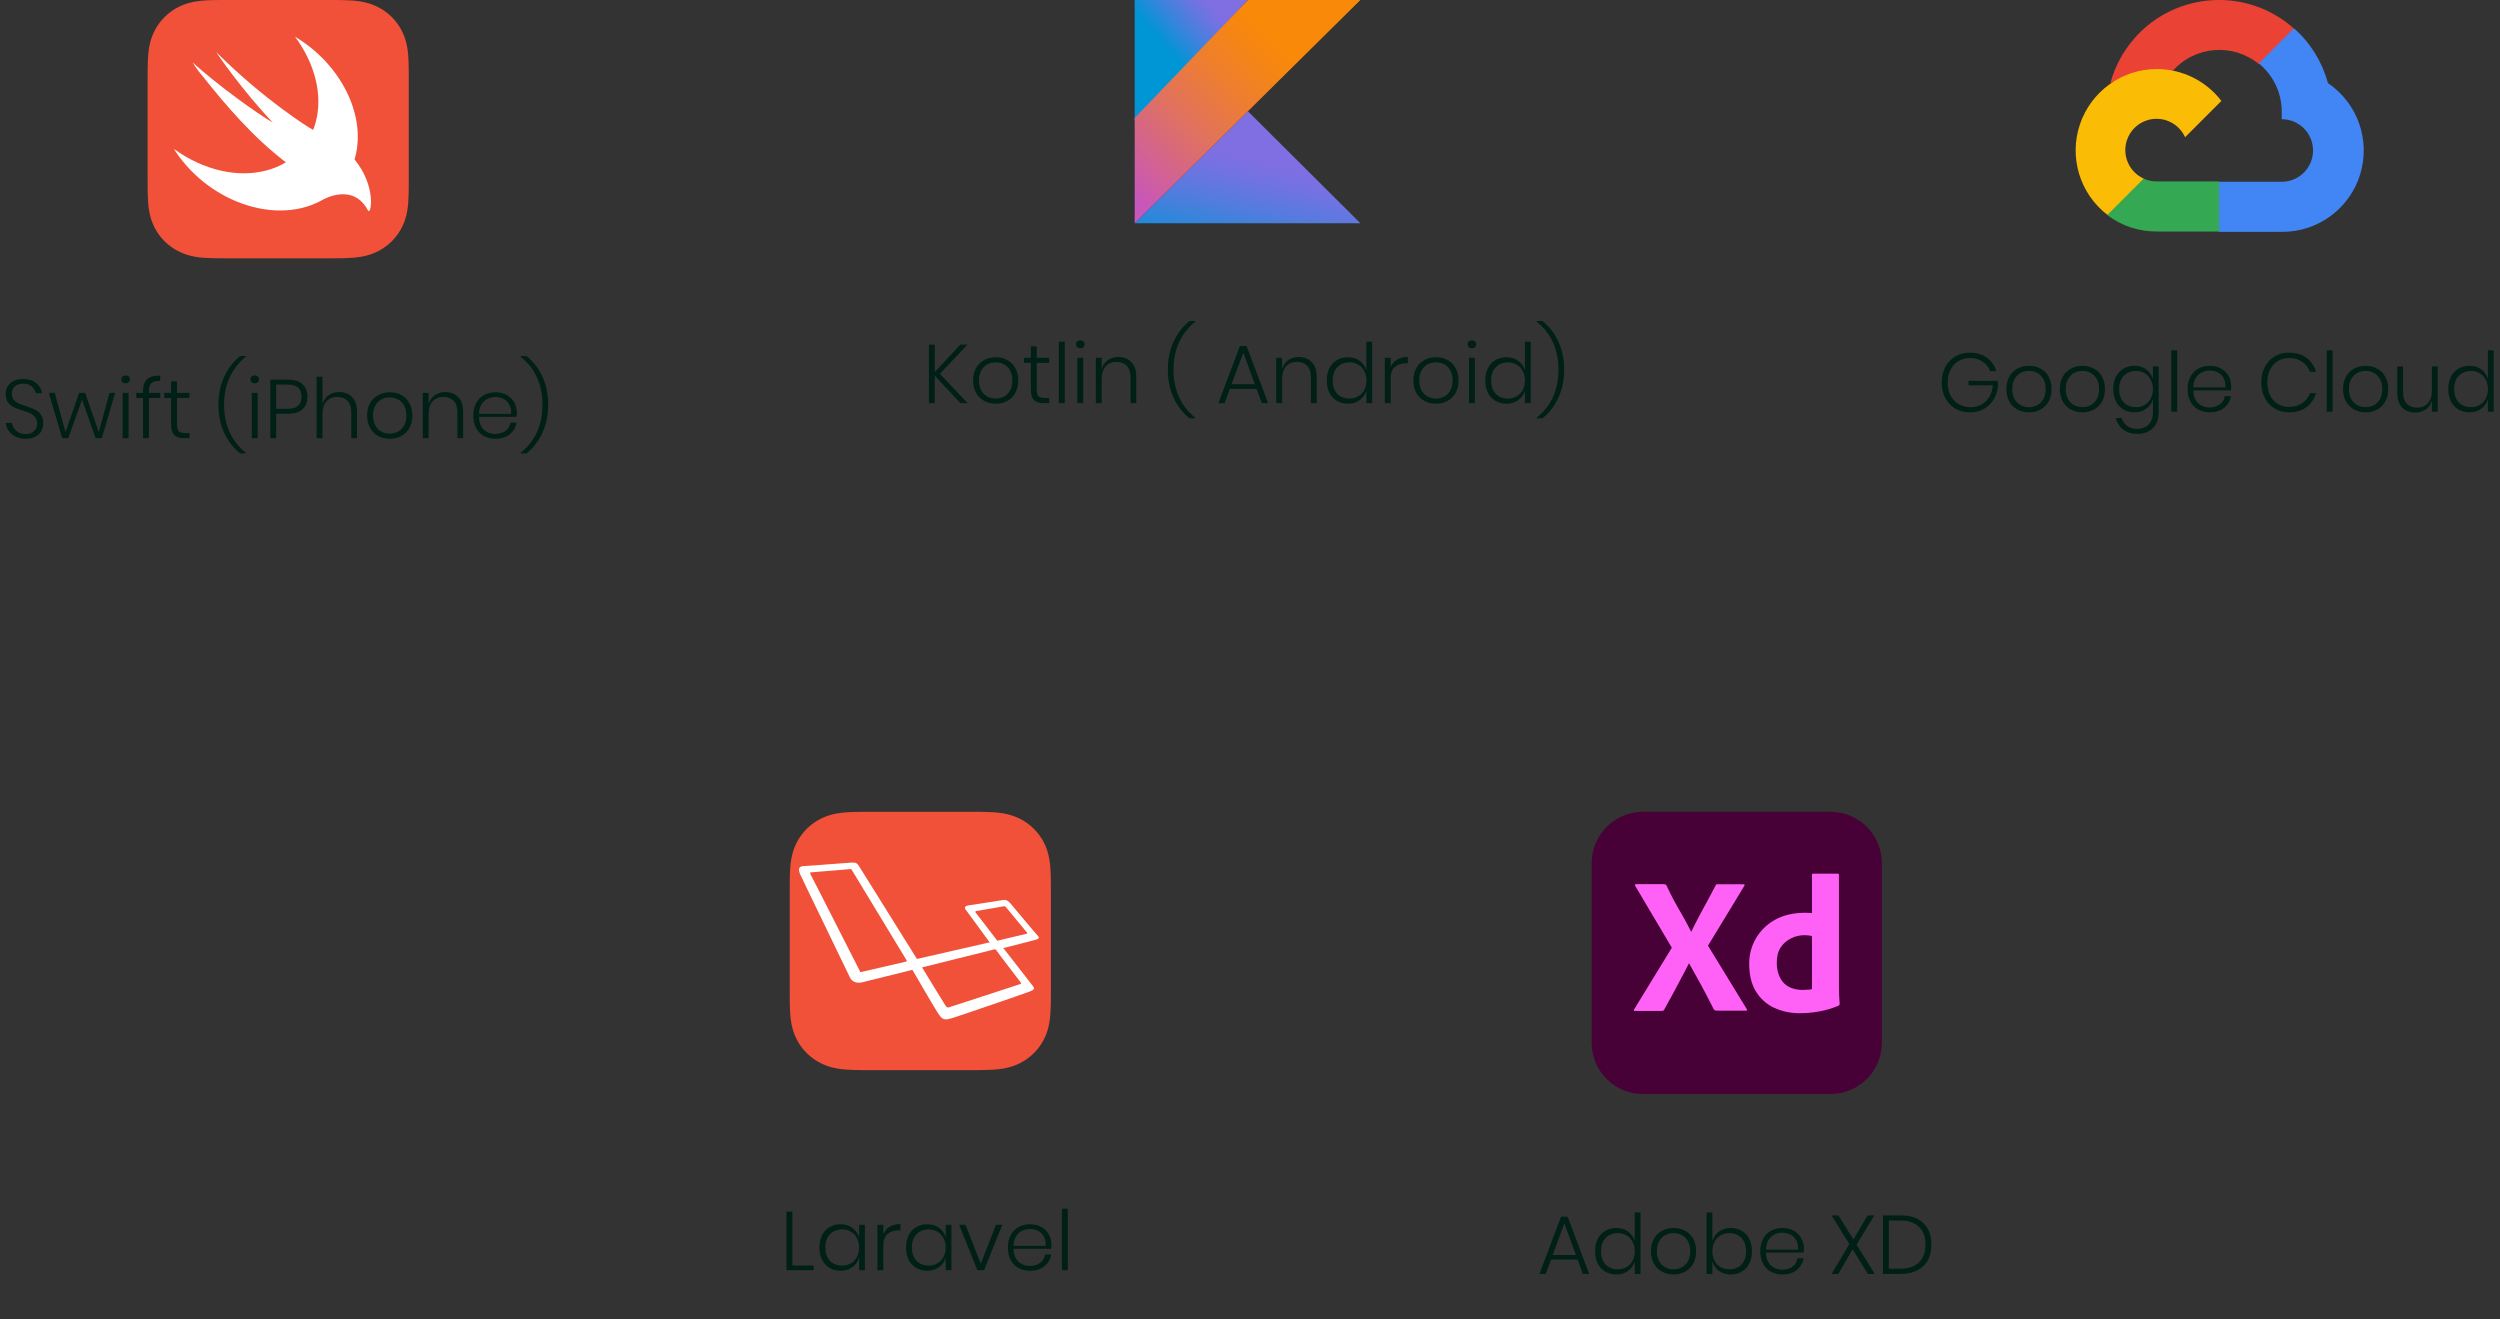 <svg width="542" height="286" viewBox="0 0 542 286" fill="none" xmlns="http://www.w3.org/2000/svg">
<rect x="0" y="0" width="542" height="286" fill="#333333" stroke="none"/>
<path d="M246 48.401L270.548 24.12L294.933 48.401H246Z" fill="url(#paint0_linear_53_4)"/>
<path d="M246 0H270.548L246 26.217V0Z" fill="url(#paint1_linear_53_4)"/>
<path d="M270.548 0L246 25.572V48.401L270.548 24.12L294.933 0H270.548Z" fill="url(#paint2_linear_53_4)"/>
<path d="M203.775 81.029L209.769 87.401H208.203L202.659 81.443V87.401H201.381V74.711H202.659V80.669L208.203 74.711H209.769L203.775 81.029ZM215.881 77.447C216.817 77.447 217.651 77.651 218.383 78.059C219.127 78.455 219.709 79.037 220.129 79.805C220.549 80.561 220.759 81.455 220.759 82.487C220.759 83.519 220.549 84.413 220.129 85.169C219.709 85.925 219.127 86.507 218.383 86.915C217.651 87.323 216.817 87.527 215.881 87.527C214.945 87.527 214.105 87.323 213.361 86.915C212.617 86.507 212.029 85.925 211.597 85.169C211.177 84.401 210.967 83.507 210.967 82.487C210.967 81.455 211.177 80.561 211.597 79.805C212.029 79.037 212.617 78.455 213.361 78.059C214.105 77.651 214.945 77.447 215.881 77.447ZM215.881 78.545C215.233 78.545 214.633 78.689 214.081 78.977C213.529 79.265 213.085 79.709 212.749 80.309C212.413 80.897 212.245 81.623 212.245 82.487C212.245 83.351 212.413 84.077 212.749 84.665C213.085 85.253 213.529 85.691 214.081 85.979C214.633 86.267 215.233 86.411 215.881 86.411C216.517 86.411 217.105 86.267 217.645 85.979C218.197 85.691 218.641 85.253 218.977 84.665C219.313 84.077 219.481 83.351 219.481 82.487C219.481 81.623 219.313 80.897 218.977 80.309C218.641 79.709 218.197 79.265 217.645 78.977C217.105 78.689 216.517 78.545 215.881 78.545ZM227.483 86.285V87.401H226.313C225.365 87.401 224.657 87.179 224.189 86.735C223.721 86.279 223.487 85.517 223.487 84.449V78.671H221.993V77.573H223.487V75.089H224.765V77.573H227.465V78.671H224.765V84.467C224.765 85.163 224.891 85.643 225.143 85.907C225.395 86.159 225.839 86.285 226.475 86.285H227.483ZM230.836 74.081V87.401H229.558V74.081H230.836ZM233.278 74.657C233.278 74.393 233.362 74.183 233.53 74.027C233.71 73.871 233.938 73.793 234.214 73.793C234.49 73.793 234.712 73.871 234.88 74.027C235.048 74.183 235.132 74.393 235.132 74.657C235.132 74.909 235.048 75.113 234.88 75.269C234.712 75.425 234.49 75.503 234.214 75.503C233.938 75.503 233.71 75.425 233.53 75.269C233.362 75.113 233.278 74.909 233.278 74.657ZM234.844 77.573V87.401H233.566V77.573H234.844ZM242.488 77.393C243.628 77.393 244.552 77.759 245.26 78.491C245.98 79.211 246.34 80.273 246.34 81.677V87.401H245.098V81.767C245.098 80.699 244.828 79.883 244.288 79.319C243.748 78.743 243.01 78.455 242.074 78.455C241.09 78.455 240.304 78.773 239.716 79.409C239.14 80.033 238.852 80.957 238.852 82.181V87.401H237.574V77.573H238.852V79.985C239.104 79.145 239.56 78.503 240.22 78.059C240.88 77.615 241.636 77.393 242.488 77.393ZM253.19 80.147C253.19 77.831 253.622 75.773 254.486 73.973C255.35 72.161 256.49 70.703 257.906 69.599H259.13V69.743C257.546 71.027 256.364 72.545 255.584 74.297C254.804 76.049 254.414 77.999 254.414 80.147C254.414 82.295 254.804 84.251 255.584 86.015C256.364 87.767 257.546 89.285 259.13 90.569V90.695H257.906C256.49 89.591 255.35 88.139 254.486 86.339C253.622 84.539 253.19 82.475 253.19 80.147ZM272.427 84.305H266.649L265.497 87.401H264.147L268.827 74.999H270.249L274.929 87.401H273.561L272.427 84.305ZM272.049 83.297L269.547 76.457L267.009 83.297H272.049ZM281.599 77.393C282.739 77.393 283.663 77.759 284.371 78.491C285.091 79.211 285.451 80.273 285.451 81.677V87.401H284.209V81.767C284.209 80.699 283.939 79.883 283.399 79.319C282.859 78.743 282.121 78.455 281.185 78.455C280.201 78.455 279.415 78.773 278.827 79.409C278.251 80.033 277.963 80.957 277.963 82.181V87.401H276.685V77.573H277.963V79.985C278.215 79.145 278.671 78.503 279.331 78.059C279.991 77.615 280.747 77.393 281.599 77.393ZM292.251 77.447C293.247 77.447 294.093 77.705 294.789 78.221C295.497 78.737 295.977 79.421 296.229 80.273V74.081H297.489V87.401H296.229V84.701C295.977 85.553 295.497 86.237 294.789 86.753C294.093 87.269 293.247 87.527 292.251 87.527C291.363 87.527 290.565 87.323 289.857 86.915C289.161 86.507 288.615 85.925 288.219 85.169C287.835 84.401 287.643 83.507 287.643 82.487C287.643 81.455 287.835 80.561 288.219 79.805C288.615 79.037 289.161 78.455 289.857 78.059C290.553 77.651 291.351 77.447 292.251 77.447ZM292.575 78.563C291.471 78.563 290.583 78.917 289.911 79.625C289.251 80.321 288.921 81.275 288.921 82.487C288.921 83.699 289.251 84.659 289.911 85.367C290.583 86.063 291.471 86.411 292.575 86.411C293.271 86.411 293.895 86.249 294.447 85.925C295.011 85.601 295.449 85.145 295.761 84.557C296.085 83.957 296.247 83.267 296.247 82.487C296.247 81.707 296.085 81.023 295.761 80.435C295.449 79.835 295.011 79.373 294.447 79.049C293.895 78.725 293.271 78.563 292.575 78.563ZM301.5 79.607C301.788 78.899 302.25 78.353 302.886 77.969C303.522 77.585 304.296 77.393 305.208 77.393V78.761H304.794C303.846 78.761 303.06 79.019 302.436 79.535C301.812 80.039 301.5 80.867 301.5 82.019V87.401H300.222V77.573H301.5V79.607ZM311.331 77.447C312.267 77.447 313.101 77.651 313.833 78.059C314.577 78.455 315.159 79.037 315.579 79.805C315.999 80.561 316.209 81.455 316.209 82.487C316.209 83.519 315.999 84.413 315.579 85.169C315.159 85.925 314.577 86.507 313.833 86.915C313.101 87.323 312.267 87.527 311.331 87.527C310.395 87.527 309.555 87.323 308.811 86.915C308.067 86.507 307.479 85.925 307.047 85.169C306.627 84.401 306.417 83.507 306.417 82.487C306.417 81.455 306.627 80.561 307.047 79.805C307.479 79.037 308.067 78.455 308.811 78.059C309.555 77.651 310.395 77.447 311.331 77.447ZM311.331 78.545C310.683 78.545 310.083 78.689 309.531 78.977C308.979 79.265 308.535 79.709 308.199 80.309C307.863 80.897 307.695 81.623 307.695 82.487C307.695 83.351 307.863 84.077 308.199 84.665C308.535 85.253 308.979 85.691 309.531 85.979C310.083 86.267 310.683 86.411 311.331 86.411C311.967 86.411 312.555 86.267 313.095 85.979C313.647 85.691 314.091 85.253 314.427 84.665C314.763 84.077 314.931 83.351 314.931 82.487C314.931 81.623 314.763 80.897 314.427 80.309C314.091 79.709 313.647 79.265 313.095 78.977C312.555 78.689 311.967 78.545 311.331 78.545ZM318.181 74.657C318.181 74.393 318.265 74.183 318.433 74.027C318.613 73.871 318.841 73.793 319.117 73.793C319.393 73.793 319.615 73.871 319.783 74.027C319.951 74.183 320.035 74.393 320.035 74.657C320.035 74.909 319.951 75.113 319.783 75.269C319.615 75.425 319.393 75.503 319.117 75.503C318.841 75.503 318.613 75.425 318.433 75.269C318.265 75.113 318.181 74.909 318.181 74.657ZM319.747 77.573V87.401H318.469V77.573H319.747ZM326.616 77.447C327.612 77.447 328.458 77.705 329.154 78.221C329.862 78.737 330.342 79.421 330.594 80.273V74.081H331.854V87.401H330.594V84.701C330.342 85.553 329.862 86.237 329.154 86.753C328.458 87.269 327.612 87.527 326.616 87.527C325.728 87.527 324.93 87.323 324.222 86.915C323.526 86.507 322.98 85.925 322.584 85.169C322.2 84.401 322.008 83.507 322.008 82.487C322.008 81.455 322.2 80.561 322.584 79.805C322.98 79.037 323.526 78.455 324.222 78.059C324.918 77.651 325.716 77.447 326.616 77.447ZM326.94 78.563C325.836 78.563 324.948 78.917 324.276 79.625C323.616 80.321 323.286 81.275 323.286 82.487C323.286 83.699 323.616 84.659 324.276 85.367C324.948 86.063 325.836 86.411 326.94 86.411C327.636 86.411 328.26 86.249 328.812 85.925C329.376 85.601 329.814 85.145 330.126 84.557C330.45 83.957 330.612 83.267 330.612 82.487C330.612 81.707 330.45 81.023 330.126 80.435C329.814 79.835 329.376 79.373 328.812 79.049C328.26 78.725 327.636 78.563 326.94 78.563ZM339.106 80.147C339.106 82.475 338.674 84.539 337.81 86.339C336.946 88.139 335.806 89.591 334.39 90.695H333.148V90.569C334.744 89.285 335.932 87.767 336.712 86.015C337.492 84.251 337.882 82.295 337.882 80.147C337.882 77.999 337.492 76.049 336.712 74.297C335.932 72.545 334.744 71.027 333.148 69.743V69.599H334.39C335.806 70.703 336.946 72.155 337.81 73.955C338.674 75.755 339.106 77.819 339.106 80.147Z" fill="#001F16"/>
<path d="M227.829 191.512C227.826 190.948 227.819 190.385 227.804 189.821C227.77 188.595 227.697 187.357 227.477 186.144C227.253 184.911 226.887 183.766 226.311 182.646C225.746 181.547 225.006 180.541 224.124 179.668C223.242 178.796 222.225 178.065 221.113 177.505C219.982 176.936 218.823 176.574 217.579 176.353C216.351 176.134 215.1 176.062 213.859 176.029C213.289 176.014 212.72 176.007 212.15 176.004C211.474 176 210.797 176 210.121 176H195.133H188.923C188.247 176 187.571 176 186.895 176.004C186.325 176.007 185.755 176.014 185.186 176.029C184.876 176.037 184.565 176.048 184.254 176.063C183.321 176.107 182.386 176.189 181.466 176.353C180.533 176.519 179.647 176.764 178.786 177.116C178.499 177.233 178.215 177.363 177.932 177.505C177.098 177.925 176.317 178.441 175.607 179.041C175.37 179.241 175.141 179.45 174.921 179.668C174.038 180.541 173.299 181.547 172.733 182.646C172.157 183.765 171.792 184.911 171.568 186.144C171.348 187.357 171.275 188.595 171.241 189.821C171.226 190.385 171.219 190.948 171.215 191.511C171.211 192.18 171.212 192.849 171.212 193.518V202.648V214.484C171.212 215.153 171.211 215.822 171.215 216.491C171.219 217.054 171.226 217.617 171.241 218.18C171.275 219.407 171.348 220.645 171.568 221.858C171.792 223.09 172.157 224.237 172.733 225.356C173.299 226.456 174.038 227.462 174.921 228.334C175.802 229.207 176.82 229.938 177.932 230.498C179.063 231.067 180.221 231.428 181.467 231.649C182.693 231.868 183.946 231.94 185.186 231.973C185.755 231.988 186.325 231.995 186.895 231.998C187.571 232.003 188.247 232.002 188.924 232.002H210.121C210.797 232.002 211.474 232.003 212.15 231.998C212.719 231.995 213.289 231.988 213.859 231.973C215.1 231.94 216.351 231.868 217.579 231.649C218.823 231.428 219.982 231.067 221.113 230.498C222.225 229.938 223.242 229.207 224.124 228.334C225.006 227.462 225.746 226.456 226.311 225.356C226.887 224.237 227.253 223.09 227.477 221.858C227.697 220.645 227.77 219.407 227.803 218.18C227.819 217.617 227.825 217.054 227.829 216.491C227.833 215.822 227.833 215.153 227.833 214.484V193.518C227.833 192.849 227.833 192.18 227.829 191.512Z" fill="#F05138"/>
<path d="M225.003 202.886C224.632 202.532 219.873 196.807 219.07 195.862C218.204 194.918 217.833 195.095 217.277 195.154C216.721 195.213 210.726 196.217 210.046 196.276C209.366 196.394 208.933 196.63 209.366 197.22C209.737 197.751 213.692 203.063 214.558 204.303L198.797 207.903L186.311 187.894C185.817 187.186 185.693 186.95 184.581 187.009C183.468 187.068 174.753 187.776 174.135 187.776C173.517 187.835 172.837 188.071 173.455 189.488C174.074 190.904 183.963 211.209 184.21 211.799C184.457 212.389 185.199 213.334 186.868 212.979C188.598 212.566 194.532 211.091 197.808 210.264C199.538 213.216 203 219.236 203.679 220.121C204.545 221.302 205.163 221.066 206.461 220.712C207.512 220.417 222.654 215.222 223.334 214.927C224.014 214.632 224.447 214.455 223.952 213.806C223.582 213.334 219.626 208.198 217.524 205.542C218.946 205.188 224.076 203.89 224.632 203.713C225.25 203.536 225.374 203.24 225.003 202.886ZM196.386 208.494C196.201 208.553 187.362 210.559 186.93 210.678C186.435 210.796 186.435 210.737 186.435 210.559C186.311 210.382 175.928 189.842 175.742 189.606C175.619 189.37 175.619 189.134 175.742 189.134C175.866 189.134 184.086 188.425 184.334 188.425C184.643 188.425 184.581 188.484 184.704 188.661C184.704 188.661 196.263 207.726 196.448 208.021C196.695 208.317 196.572 208.435 196.386 208.494ZM221.233 212.92C221.356 213.157 221.542 213.275 221.047 213.393C220.615 213.57 206.152 218.233 205.843 218.351C205.534 218.469 205.348 218.528 204.977 217.997C204.607 217.465 199.909 209.733 199.909 209.733L215.299 205.897C215.67 205.778 215.794 205.719 216.041 206.074C216.288 206.487 221.109 212.743 221.233 212.92ZM222.222 202.532C221.851 202.591 216.226 203.949 216.226 203.949L211.591 197.928C211.467 197.751 211.344 197.574 211.653 197.515C211.962 197.456 217.215 196.571 217.463 196.512C217.71 196.453 217.895 196.394 218.204 196.807C218.513 197.161 222.469 202.001 222.654 202.178C222.84 202.355 222.593 202.473 222.222 202.532Z" fill="white"/>
<path d="M171.786 274.364H176.394V275.372H170.508V262.682H171.786V274.364ZM182.259 265.418C183.255 265.418 184.101 265.676 184.797 266.192C185.505 266.708 185.991 267.392 186.255 268.244V265.544H187.497V275.372H186.255V272.672C185.991 273.524 185.505 274.208 184.797 274.724C184.101 275.24 183.255 275.498 182.259 275.498C181.371 275.498 180.573 275.294 179.865 274.886C179.169 274.478 178.623 273.896 178.227 273.14C177.843 272.372 177.651 271.478 177.651 270.458C177.651 269.426 177.843 268.532 178.227 267.776C178.623 267.008 179.169 266.426 179.865 266.03C180.561 265.622 181.359 265.418 182.259 265.418ZM182.583 266.534C181.479 266.534 180.591 266.888 179.919 267.596C179.259 268.292 178.929 269.246 178.929 270.458C178.929 271.67 179.259 272.63 179.919 273.338C180.591 274.034 181.479 274.382 182.583 274.382C183.279 274.382 183.903 274.22 184.455 273.896C185.019 273.572 185.457 273.116 185.769 272.528C186.093 271.928 186.255 271.238 186.255 270.458C186.255 269.678 186.093 268.994 185.769 268.406C185.457 267.806 185.019 267.344 184.455 267.02C183.903 266.696 183.279 266.534 182.583 266.534ZM191.508 267.578C191.796 266.87 192.258 266.324 192.894 265.94C193.53 265.556 194.304 265.364 195.216 265.364V266.732H194.802C193.854 266.732 193.068 266.99 192.444 267.506C191.82 268.01 191.508 268.838 191.508 269.99V275.372H190.23V265.544H191.508V267.578ZM201.032 265.418C202.028 265.418 202.874 265.676 203.57 266.192C204.278 266.708 204.764 267.392 205.028 268.244V265.544H206.27V275.372H205.028V272.672C204.764 273.524 204.278 274.208 203.57 274.724C202.874 275.24 202.028 275.498 201.032 275.498C200.144 275.498 199.346 275.294 198.638 274.886C197.942 274.478 197.396 273.896 197 273.14C196.616 272.372 196.424 271.478 196.424 270.458C196.424 269.426 196.616 268.532 197 267.776C197.396 267.008 197.942 266.426 198.638 266.03C199.334 265.622 200.132 265.418 201.032 265.418ZM201.356 266.534C200.252 266.534 199.364 266.888 198.692 267.596C198.032 268.292 197.702 269.246 197.702 270.458C197.702 271.67 198.032 272.63 198.692 273.338C199.364 274.034 200.252 274.382 201.356 274.382C202.052 274.382 202.676 274.22 203.228 273.896C203.792 273.572 204.23 273.116 204.542 272.528C204.866 271.928 205.028 271.238 205.028 270.458C205.028 269.678 204.866 268.994 204.542 268.406C204.23 267.806 203.792 267.344 203.228 267.02C202.676 266.696 202.052 266.534 201.356 266.534ZM212.64 273.95L215.934 265.544H217.302L213.342 275.372H211.902L207.942 265.544H209.31L212.64 273.95ZM223.255 274.454C224.143 274.454 224.887 274.232 225.487 273.788C226.087 273.344 226.447 272.744 226.567 271.988H227.899C227.719 273.032 227.221 273.878 226.405 274.526C225.589 275.174 224.557 275.498 223.309 275.498C222.373 275.498 221.539 275.3 220.807 274.904C220.087 274.496 219.523 273.914 219.115 273.158C218.707 272.39 218.503 271.49 218.503 270.458C218.503 269.426 218.707 268.532 219.115 267.776C219.523 267.008 220.087 266.426 220.807 266.03C221.539 265.622 222.373 265.418 223.309 265.418C224.269 265.418 225.097 265.622 225.793 266.03C226.501 266.426 227.035 266.96 227.395 267.632C227.767 268.304 227.953 269.036 227.953 269.828C227.953 270.164 227.929 270.47 227.881 270.746H219.745C219.757 271.574 219.925 272.27 220.249 272.834C220.585 273.386 221.017 273.794 221.545 274.058C222.073 274.322 222.643 274.454 223.255 274.454ZM223.309 266.444C222.673 266.444 222.091 266.576 221.563 266.84C221.035 267.104 220.603 267.512 220.267 268.064C219.943 268.604 219.769 269.282 219.745 270.098H226.693C226.741 269.294 226.609 268.616 226.297 268.064C225.985 267.512 225.565 267.104 225.037 266.84C224.509 266.576 223.933 266.444 223.309 266.444ZM231.499 262.052V275.372H230.221V262.052H231.499Z" fill="#001F16"/>
<path d="M88.617 15.511C88.614 14.948 88.608 14.385 88.592 13.822C88.559 12.595 88.485 11.357 88.265 10.144C88.041 8.911 87.676 7.766 87.099 6.646C86.534 5.547 85.794 4.541 84.912 3.668C84.03 2.796 83.013 2.065 81.901 1.505C80.77 0.936 79.612 0.574 78.367 0.353C77.139 0.134 75.888 0.062 74.647 0.029C74.077 0.014 73.508 0.007 72.938 0.004C72.262 0 71.585 0 70.909 0H55.921H49.712C49.035 0 48.359 0 47.683 0.004C47.114 0.007 46.544 0.014 45.975 0.029C45.664 0.037 45.353 0.048 45.042 0.063C44.109 0.107 43.175 0.189 42.255 0.353C41.321 0.519 40.436 0.764 39.574 1.116C39.287 1.233 39.003 1.363 38.72 1.505C37.886 1.925 37.105 2.441 36.395 3.041C36.158 3.241 35.929 3.45 35.709 3.668C34.827 4.541 34.087 5.547 33.522 6.646C32.946 7.765 32.58 8.911 32.356 10.144C32.136 11.357 32.063 12.595 32.03 13.821C32.014 14.385 32.007 14.948 32.004 15.511C31.999 16.18 32 16.849 32 17.518V26.648V38.484C32 39.153 31.999 39.822 32.004 40.491C32.007 41.054 32.014 41.617 32.03 42.18C32.063 43.407 32.136 44.645 32.356 45.858C32.58 47.09 32.946 48.237 33.522 49.356C34.087 50.456 34.827 51.462 35.709 52.334C36.59 53.207 37.608 53.938 38.72 54.498C39.851 55.067 41.01 55.428 42.255 55.65C43.482 55.868 44.734 55.941 45.975 55.973C46.544 55.988 47.114 55.995 47.683 55.998C48.359 56.003 49.035 56.002 49.712 56.002H70.909C71.585 56.002 72.262 56.003 72.938 55.998C73.508 55.995 74.077 55.988 74.647 55.973C75.888 55.941 77.139 55.868 78.367 55.65C79.612 55.428 80.77 55.067 81.901 54.498C83.013 53.938 84.03 53.207 84.912 52.334C85.794 51.462 86.534 50.456 87.099 49.356C87.675 48.237 88.041 47.09 88.265 45.858C88.485 44.645 88.558 43.407 88.592 42.18C88.607 41.617 88.614 41.054 88.617 40.491C88.621 39.822 88.621 39.153 88.621 38.484V17.518C88.621 16.849 88.621 16.18 88.617 15.511Z" fill="#F05138"/>
<path d="M76.866 34.569C76.865 34.567 76.863 34.566 76.862 34.564C76.924 34.353 76.989 34.144 77.044 33.928C79.394 24.667 73.659 13.719 63.953 7.954C68.206 13.657 70.087 20.564 68.416 26.605C68.267 27.144 68.088 27.661 67.89 28.164C67.675 28.024 67.404 27.865 67.04 27.667C67.04 27.667 57.386 21.771 46.922 11.343C46.647 11.069 52.502 19.619 59.146 26.562C56.015 24.824 47.292 18.546 41.769 13.547C42.448 14.666 43.255 15.744 44.142 16.781C48.754 22.566 54.768 29.704 61.974 35.185C56.911 38.249 49.757 38.487 42.635 35.188C40.873 34.371 39.217 33.386 37.684 32.267C40.699 37.036 45.342 41.152 50.994 43.554C57.733 46.419 64.436 46.225 69.428 43.601L69.424 43.607C69.446 43.593 69.475 43.577 69.499 43.563C69.704 43.454 69.907 43.343 70.106 43.225C72.505 41.994 77.242 40.745 79.785 45.638C80.408 46.836 81.731 40.489 76.866 34.569Z" fill="white"/>
<path d="M9.386 91.78C9.386 92.356 9.248 92.902 8.972 93.418C8.708 93.922 8.294 94.336 7.73 94.66C7.166 94.972 6.464 95.128 5.624 95.128C4.808 95.128 4.082 94.978 3.446 94.678C2.81 94.378 2.3 93.97 1.916 93.454C1.544 92.926 1.328 92.338 1.268 91.69H2.6C2.648 92.062 2.786 92.434 3.014 92.806C3.242 93.178 3.572 93.49 4.004 93.742C4.436 93.982 4.958 94.102 5.57 94.102C6.374 94.102 6.986 93.886 7.406 93.454C7.838 93.022 8.054 92.476 8.054 91.816C8.054 91.252 7.91 90.796 7.622 90.448C7.346 90.088 6.998 89.812 6.578 89.62C6.17 89.428 5.606 89.218 4.886 88.99C4.094 88.738 3.452 88.498 2.96 88.27C2.48 88.03 2.072 87.682 1.736 87.226C1.4 86.77 1.232 86.164 1.232 85.408C1.232 84.448 1.568 83.668 2.24 83.068C2.912 82.468 3.836 82.168 5.012 82.168C6.212 82.168 7.16 82.462 7.856 83.05C8.564 83.638 8.984 84.37 9.116 85.246H7.766C7.658 84.706 7.37 84.226 6.902 83.806C6.446 83.386 5.816 83.176 5.012 83.176C4.268 83.176 3.674 83.368 3.23 83.752C2.786 84.136 2.564 84.67 2.564 85.354C2.564 85.894 2.702 86.332 2.978 86.668C3.254 87.004 3.59 87.262 3.986 87.442C4.394 87.622 4.946 87.826 5.642 88.054C6.446 88.306 7.094 88.552 7.586 88.792C8.09 89.032 8.516 89.392 8.864 89.872C9.212 90.352 9.386 90.988 9.386 91.78ZM24.967 85.174L22.069 95.002H20.737L17.785 86.65L14.797 95.002H13.483L10.585 85.174H11.863L14.203 93.688L17.155 85.174H18.451L21.421 93.688L23.743 85.174H24.967ZM26.302 82.258C26.302 81.994 26.386 81.784 26.554 81.628C26.734 81.472 26.962 81.394 27.238 81.394C27.514 81.394 27.736 81.472 27.904 81.628C28.072 81.784 28.156 81.994 28.156 82.258C28.156 82.51 28.072 82.714 27.904 82.87C27.736 83.026 27.514 83.104 27.238 83.104C26.962 83.104 26.734 83.026 26.554 82.87C26.386 82.714 26.302 82.51 26.302 82.258ZM27.868 85.174V95.002H26.59V85.174H27.868ZM34.737 82.564C33.825 82.552 33.184 82.72 32.812 83.068C32.452 83.404 32.272 83.974 32.272 84.778V85.174H34.737V86.29H32.272V95.002H31.012V86.29H29.553V85.174H31.012V84.688C31.012 83.584 31.311 82.756 31.912 82.204C32.511 81.652 33.453 81.4 34.737 81.448V82.564ZM41.091 93.886V95.002H39.921C38.973 95.002 38.265 94.78 37.797 94.336C37.329 93.88 37.095 93.118 37.095 92.05V86.272H35.601V85.174H37.095V82.69H38.373V85.174H41.073V86.272H38.373V92.068C38.373 92.764 38.499 93.244 38.751 93.508C39.003 93.76 39.447 93.886 40.083 93.886H41.091ZM47.356 87.748C47.356 85.432 47.788 83.374 48.652 81.574C49.516 79.762 50.656 78.304 52.072 77.2H53.296V77.344C51.712 78.628 50.53 80.146 49.75 81.898C48.97 83.65 48.58 85.6 48.58 87.748C48.58 89.896 48.97 91.852 49.75 93.616C50.53 95.368 51.712 96.886 53.296 98.17V98.296H52.072C50.656 97.192 49.516 95.74 48.652 93.94C47.788 92.14 47.356 90.076 47.356 87.748ZM54.304 82.258C54.304 81.994 54.388 81.784 54.556 81.628C54.736 81.472 54.964 81.394 55.24 81.394C55.516 81.394 55.738 81.472 55.906 81.628C56.074 81.784 56.158 81.994 56.158 82.258C56.158 82.51 56.074 82.714 55.906 82.87C55.738 83.026 55.516 83.104 55.24 83.104C54.964 83.104 54.736 83.026 54.556 82.87C54.388 82.714 54.304 82.51 54.304 82.258ZM55.87 85.174V95.002H54.592V85.174H55.87ZM59.877 89.71V95.002H58.599V82.312H62.397C63.825 82.312 64.887 82.642 65.583 83.302C66.291 83.962 66.645 84.868 66.645 86.02C66.645 87.196 66.279 88.108 65.547 88.756C64.827 89.392 63.777 89.71 62.397 89.71H59.877ZM62.289 88.63C63.381 88.63 64.167 88.408 64.647 87.964C65.127 87.508 65.367 86.86 65.367 86.02C65.367 85.156 65.127 84.502 64.647 84.058C64.167 83.602 63.381 83.374 62.289 83.374H59.877V88.63H62.289ZM73.551 84.994C74.691 84.994 75.615 85.36 76.323 86.092C77.043 86.812 77.403 87.874 77.403 89.278V95.002H76.161V89.368C76.161 88.3 75.891 87.484 75.351 86.92C74.811 86.344 74.073 86.056 73.137 86.056C72.153 86.056 71.367 86.374 70.779 87.01C70.203 87.634 69.915 88.558 69.915 89.782V95.002H68.637V81.682H69.915V87.586C70.167 86.746 70.623 86.104 71.283 85.66C71.943 85.216 72.699 84.994 73.551 84.994ZM84.508 85.048C85.444 85.048 86.278 85.252 87.01 85.66C87.754 86.056 88.336 86.638 88.756 87.406C89.176 88.162 89.386 89.056 89.386 90.088C89.386 91.12 89.176 92.014 88.756 92.77C88.336 93.526 87.754 94.108 87.01 94.516C86.278 94.924 85.444 95.128 84.508 95.128C83.572 95.128 82.732 94.924 81.988 94.516C81.244 94.108 80.656 93.526 80.224 92.77C79.804 92.002 79.594 91.108 79.594 90.088C79.594 89.056 79.804 88.162 80.224 87.406C80.656 86.638 81.244 86.056 81.988 85.66C82.732 85.252 83.572 85.048 84.508 85.048ZM84.508 86.146C83.86 86.146 83.26 86.29 82.708 86.578C82.156 86.866 81.712 87.31 81.376 87.91C81.04 88.498 80.872 89.224 80.872 90.088C80.872 90.952 81.04 91.678 81.376 92.266C81.712 92.854 82.156 93.292 82.708 93.58C83.26 93.868 83.86 94.012 84.508 94.012C85.144 94.012 85.732 93.868 86.272 93.58C86.824 93.292 87.268 92.854 87.604 92.266C87.94 91.678 88.108 90.952 88.108 90.088C88.108 89.224 87.94 88.498 87.604 87.91C87.268 87.31 86.824 86.866 86.272 86.578C85.732 86.29 85.144 86.146 84.508 86.146ZM96.56 84.994C97.7 84.994 98.624 85.36 99.332 86.092C100.052 86.812 100.412 87.874 100.412 89.278V95.002H99.17V89.368C99.17 88.3 98.9 87.484 98.36 86.92C97.82 86.344 97.082 86.056 96.146 86.056C95.162 86.056 94.376 86.374 93.788 87.01C93.212 87.634 92.924 88.558 92.924 89.782V95.002H91.646V85.174H92.924V87.586C93.176 86.746 93.632 86.104 94.292 85.66C94.952 85.216 95.708 84.994 96.56 84.994ZM107.356 94.084C108.244 94.084 108.988 93.862 109.588 93.418C110.188 92.974 110.548 92.374 110.668 91.618H112C111.82 92.662 111.322 93.508 110.506 94.156C109.69 94.804 108.658 95.128 107.41 95.128C106.474 95.128 105.64 94.93 104.908 94.534C104.188 94.126 103.624 93.544 103.216 92.788C102.808 92.02 102.604 91.12 102.604 90.088C102.604 89.056 102.808 88.162 103.216 87.406C103.624 86.638 104.188 86.056 104.908 85.66C105.64 85.252 106.474 85.048 107.41 85.048C108.37 85.048 109.198 85.252 109.894 85.66C110.602 86.056 111.136 86.59 111.496 87.262C111.868 87.934 112.054 88.666 112.054 89.458C112.054 89.794 112.03 90.1 111.982 90.376H103.846C103.858 91.204 104.026 91.9 104.35 92.464C104.686 93.016 105.118 93.424 105.646 93.688C106.174 93.952 106.744 94.084 107.356 94.084ZM107.41 86.074C106.774 86.074 106.192 86.206 105.664 86.47C105.136 86.734 104.704 87.142 104.368 87.694C104.044 88.234 103.87 88.912 103.846 89.728H110.794C110.842 88.924 110.71 88.246 110.398 87.694C110.086 87.142 109.666 86.734 109.138 86.47C108.61 86.206 108.034 86.074 107.41 86.074ZM118.84 87.748C118.84 90.076 118.408 92.14 117.544 93.94C116.68 95.74 115.54 97.192 114.124 98.296H112.882V98.17C114.478 96.886 115.666 95.368 116.446 93.616C117.226 91.852 117.616 89.896 117.616 87.748C117.616 85.6 117.226 83.65 116.446 81.898C115.666 80.146 114.478 78.628 112.882 77.344V77.2H114.124C115.54 78.304 116.68 79.756 117.544 81.556C118.408 83.356 118.84 85.42 118.84 87.748Z" fill="#001F16"/>
<path d="M356.215 176H396.847C403.007 176 407.988 180.968 407.988 187.112V226.07C407.988 232.214 403.007 237.182 396.847 237.182H356.215C350.055 237.182 345.075 232.214 345.075 226.07V187.112C345.075 180.968 350.055 176 356.215 176Z" fill="#470137"/>
<path d="M378.157 192.079L370.292 205.021L378.681 218.748C378.733 218.853 378.76 218.957 378.733 219.062C378.707 219.167 378.602 219.088 378.445 219.114H372.442C372.023 219.114 371.734 219.088 371.551 218.827C371 217.728 370.424 216.656 369.873 215.558C369.323 214.486 368.72 213.388 368.09 212.264C367.461 211.14 366.832 210.015 366.203 208.865H366.151C365.6 209.989 364.997 211.114 364.394 212.238C363.791 213.362 363.188 214.486 362.612 215.584C362.009 216.683 361.406 217.807 360.803 218.879C360.698 219.14 360.488 219.167 360.2 219.167H354.433C354.328 219.167 354.25 219.219 354.25 219.088C354.223 218.983 354.25 218.879 354.302 218.8L362.454 205.466L354.512 192.053C354.433 191.948 354.407 191.844 354.459 191.792C354.512 191.713 354.617 191.687 354.721 191.687H360.672C360.803 191.687 360.934 191.713 361.039 191.739C361.144 191.792 361.222 191.87 361.301 191.975C361.799 193.099 362.376 194.223 362.979 195.347C363.608 196.472 364.211 197.57 364.866 198.668C365.495 199.766 366.072 200.864 366.622 201.989H366.675C367.225 200.838 367.802 199.714 368.379 198.616C368.956 197.518 369.558 196.419 370.161 195.321C370.764 194.223 371.341 193.099 371.918 192.027C371.944 191.922 371.996 191.818 372.075 191.765C372.18 191.713 372.285 191.687 372.416 191.713H377.947C378.078 191.687 378.209 191.765 378.235 191.896C378.261 191.922 378.209 192.027 378.157 192.079Z" fill="#FF61F6"/>
<path d="M390.267 219.663C388.328 219.689 386.388 219.297 384.631 218.487C382.98 217.728 381.617 216.473 380.673 214.931C379.703 213.336 379.231 211.349 379.231 208.97C379.205 207.035 379.703 205.126 380.673 203.453C381.669 201.753 383.111 200.341 384.841 199.4C386.676 198.38 388.878 197.884 391.473 197.884C391.604 197.884 391.788 197.884 392.024 197.91C392.26 197.936 392.522 197.936 392.836 197.962V189.7C392.836 189.517 392.915 189.412 393.099 189.412H398.42C398.551 189.386 398.656 189.491 398.682 189.595C398.682 189.621 398.682 189.648 398.682 189.648V214.539C398.682 215.009 398.708 215.532 398.735 216.107C398.787 216.656 398.813 217.179 398.839 217.624C398.839 217.807 398.761 217.964 398.577 218.042C397.214 218.617 395.772 219.036 394.304 219.297C392.967 219.533 391.631 219.663 390.267 219.663ZM392.836 214.434V202.93C392.6 202.877 392.365 202.825 392.129 202.799C391.84 202.773 391.552 202.747 391.264 202.747C390.241 202.747 389.219 202.956 388.301 203.427C387.41 203.871 386.65 204.525 386.073 205.361C385.497 206.198 385.208 207.322 385.208 208.682C385.182 209.597 385.339 210.512 385.654 211.375C385.916 212.081 386.309 212.708 386.833 213.231C387.331 213.702 387.934 214.068 388.616 214.277C389.324 214.512 390.058 214.617 390.792 214.617C391.185 214.617 391.552 214.591 391.893 214.565C392.233 214.591 392.522 214.539 392.836 214.434Z" fill="#FF61F6"/>
<path d="M342.031 273.086H336.253L335.101 276.182H333.751L338.431 263.78H339.853L344.533 276.182H343.165L342.031 273.086ZM341.653 272.078L339.151 265.238L336.613 272.078H341.653ZM350.429 266.228C351.425 266.228 352.271 266.486 352.967 267.002C353.675 267.518 354.155 268.202 354.407 269.054V262.862H355.667V276.182H354.407V273.482C354.155 274.334 353.675 275.018 352.967 275.534C352.271 276.05 351.425 276.308 350.429 276.308C349.541 276.308 348.743 276.104 348.035 275.696C347.339 275.288 346.793 274.706 346.397 273.95C346.013 273.182 345.821 272.288 345.821 271.268C345.821 270.236 346.013 269.342 346.397 268.586C346.793 267.818 347.339 267.236 348.035 266.84C348.731 266.432 349.529 266.228 350.429 266.228ZM350.753 267.344C349.649 267.344 348.761 267.698 348.089 268.406C347.429 269.102 347.099 270.056 347.099 271.268C347.099 272.48 347.429 273.44 348.089 274.148C348.761 274.844 349.649 275.192 350.753 275.192C351.449 275.192 352.073 275.03 352.625 274.706C353.189 274.382 353.627 273.926 353.939 273.338C354.263 272.738 354.425 272.048 354.425 271.268C354.425 270.488 354.263 269.804 353.939 269.216C353.627 268.616 353.189 268.154 352.625 267.83C352.073 267.506 351.449 267.344 350.753 267.344ZM362.846 266.228C363.782 266.228 364.616 266.432 365.348 266.84C366.092 267.236 366.674 267.818 367.094 268.586C367.514 269.342 367.724 270.236 367.724 271.268C367.724 272.3 367.514 273.194 367.094 273.95C366.674 274.706 366.092 275.288 365.348 275.696C364.616 276.104 363.782 276.308 362.846 276.308C361.91 276.308 361.07 276.104 360.326 275.696C359.582 275.288 358.994 274.706 358.562 273.95C358.142 273.182 357.932 272.288 357.932 271.268C357.932 270.236 358.142 269.342 358.562 268.586C358.994 267.818 359.582 267.236 360.326 266.84C361.07 266.432 361.91 266.228 362.846 266.228ZM362.846 267.326C362.198 267.326 361.598 267.47 361.046 267.758C360.494 268.046 360.05 268.49 359.714 269.09C359.378 269.678 359.21 270.404 359.21 271.268C359.21 272.132 359.378 272.858 359.714 273.446C360.05 274.034 360.494 274.472 361.046 274.76C361.598 275.048 362.198 275.192 362.846 275.192C363.482 275.192 364.07 275.048 364.61 274.76C365.162 274.472 365.606 274.034 365.942 273.446C366.278 272.858 366.446 272.132 366.446 271.268C366.446 270.404 366.278 269.678 365.942 269.09C365.606 268.49 365.162 268.046 364.61 267.758C364.07 267.47 363.482 267.326 362.846 267.326ZM375.24 266.228C376.14 266.228 376.932 266.432 377.616 266.84C378.312 267.236 378.852 267.818 379.236 268.586C379.632 269.342 379.83 270.236 379.83 271.268C379.83 272.288 379.632 273.182 379.236 273.95C378.852 274.706 378.312 275.288 377.616 275.696C376.92 276.104 376.128 276.308 375.24 276.308C374.232 276.308 373.38 276.05 372.684 275.534C371.988 275.018 371.508 274.334 371.244 273.482V276.182H369.984V262.862H371.244V269.054C371.508 268.202 371.988 267.518 372.684 267.002C373.38 266.486 374.232 266.228 375.24 266.228ZM374.898 267.344C374.202 267.344 373.572 267.506 373.008 267.83C372.456 268.154 372.024 268.616 371.712 269.216C371.4 269.804 371.244 270.488 371.244 271.268C371.244 272.048 371.4 272.738 371.712 273.338C372.024 273.926 372.456 274.382 373.008 274.706C373.572 275.03 374.202 275.192 374.898 275.192C376.014 275.192 376.902 274.844 377.562 274.148C378.222 273.44 378.552 272.48 378.552 271.268C378.552 270.056 378.222 269.102 377.562 268.406C376.902 267.698 376.014 267.344 374.898 267.344ZM386.38 275.264C387.268 275.264 388.012 275.042 388.612 274.598C389.212 274.154 389.572 273.554 389.692 272.798H391.024C390.844 273.842 390.346 274.688 389.53 275.336C388.714 275.984 387.682 276.308 386.434 276.308C385.498 276.308 384.664 276.11 383.932 275.714C383.212 275.306 382.648 274.724 382.24 273.968C381.832 273.2 381.628 272.3 381.628 271.268C381.628 270.236 381.832 269.342 382.24 268.586C382.648 267.818 383.212 267.236 383.932 266.84C384.664 266.432 385.498 266.228 386.434 266.228C387.394 266.228 388.222 266.432 388.918 266.84C389.626 267.236 390.16 267.77 390.52 268.442C390.892 269.114 391.078 269.846 391.078 270.638C391.078 270.974 391.054 271.28 391.006 271.556H382.87C382.882 272.384 383.05 273.08 383.374 273.644C383.71 274.196 384.142 274.604 384.67 274.868C385.198 275.132 385.768 275.264 386.38 275.264ZM386.434 267.254C385.798 267.254 385.216 267.386 384.688 267.65C384.16 267.914 383.728 268.322 383.392 268.874C383.068 269.414 382.894 270.092 382.87 270.908H389.818C389.866 270.104 389.734 269.426 389.422 268.874C389.11 268.322 388.69 267.914 388.162 267.65C387.634 267.386 387.058 267.254 386.434 267.254ZM404.951 276.182L401.639 270.836L398.561 276.182H397.103L400.937 269.72L397.067 263.492H398.561L401.819 268.73L404.897 263.492H406.355L402.503 269.846L406.445 276.182H404.951ZM418.729 269.828C418.729 271.136 418.471 272.27 417.955 273.23C417.439 274.178 416.677 274.91 415.669 275.426C414.673 275.93 413.467 276.182 412.051 276.182H408.217V263.492H412.051C414.187 263.492 415.831 264.056 416.983 265.184C418.147 266.3 418.729 267.848 418.729 269.828ZM411.961 275.048C413.749 275.048 415.111 274.592 416.047 273.68C416.983 272.756 417.451 271.472 417.451 269.828C417.451 268.184 416.983 266.906 416.047 265.994C415.111 265.07 413.749 264.608 411.961 264.608H409.495V275.048H411.961Z" fill="#001F16"/>
<path d="M489.633 13.841H491.539L496.969 8.411L497.237 6.107C487.133 -2.811 471.709 -1.85 462.791 8.254C460.312 11.061 458.513 14.399 457.534 18.012C458.139 17.763 458.809 17.724 459.44 17.897L470.298 16.106C470.298 16.106 470.85 15.192 471.136 15.25C475.966 9.945 484.096 9.327 489.673 13.841H489.633Z" fill="#EA4335"/>
<path d="M504.704 18.012C503.455 13.417 500.894 9.286 497.331 6.125L489.712 13.745C492.929 16.373 494.762 20.334 494.684 24.49V25.843C498.43 25.843 501.465 28.88 501.465 32.624C501.465 36.371 498.428 39.406 494.684 39.406H481.119L479.765 40.778V48.912L481.119 50.266H494.684C502.46 50.326 509.359 45.286 511.668 37.861C513.972 30.433 511.144 22.369 504.704 18.012Z" fill="#4285F4"/>
<path d="M467.536 50.19H481.1V39.332H467.536C466.569 39.332 465.614 39.125 464.734 38.722L462.828 39.311L457.361 44.741L456.885 46.648C459.951 48.962 463.692 50.206 467.536 50.19Z" fill="#34A853"/>
<path d="M467.536 14.964C460 15.009 453.326 19.834 450.923 26.974C448.519 34.114 450.915 41.995 456.887 46.587L464.755 38.719C461.341 37.177 459.825 33.161 461.367 29.747C462.909 26.333 466.925 24.817 470.34 26.359C471.842 27.04 473.047 28.244 473.728 29.747L481.595 21.879C478.247 17.504 473.044 14.946 467.536 14.964Z" fill="#FBBC05"/>
<path d="M427.096 76.468C428.536 76.468 429.754 76.828 430.75 77.548C431.746 78.268 432.43 79.246 432.802 80.482H431.488C431.164 79.63 430.612 78.94 429.832 78.412C429.064 77.884 428.152 77.62 427.096 77.62C426.184 77.62 425.356 77.836 424.612 78.268C423.88 78.7 423.304 79.318 422.884 80.122C422.464 80.926 422.254 81.862 422.254 82.93C422.254 84.022 422.464 84.97 422.884 85.774C423.316 86.578 423.904 87.196 424.648 87.628C425.404 88.06 426.262 88.276 427.222 88.276C428.074 88.276 428.854 88.09 429.562 87.718C430.27 87.334 430.84 86.782 431.272 86.062C431.716 85.342 431.974 84.496 432.046 83.524H426.772V82.57H433.144V83.686C433.06 84.766 432.754 85.738 432.226 86.602C431.71 87.466 431.008 88.15 430.12 88.654C429.244 89.146 428.242 89.392 427.114 89.392C425.914 89.392 424.846 89.122 423.91 88.582C422.974 88.03 422.248 87.262 421.732 86.278C421.216 85.294 420.958 84.178 420.958 82.93C420.958 81.682 421.216 80.566 421.732 79.582C422.248 78.598 422.968 77.836 423.892 77.296C424.828 76.744 425.896 76.468 427.096 76.468ZM439.898 79.312C440.834 79.312 441.668 79.516 442.4 79.924C443.144 80.32 443.726 80.902 444.146 81.67C444.566 82.426 444.776 83.32 444.776 84.352C444.776 85.384 444.566 86.278 444.146 87.034C443.726 87.79 443.144 88.372 442.4 88.78C441.668 89.188 440.834 89.392 439.898 89.392C438.962 89.392 438.122 89.188 437.378 88.78C436.634 88.372 436.046 87.79 435.614 87.034C435.194 86.266 434.984 85.372 434.984 84.352C434.984 83.32 435.194 82.426 435.614 81.67C436.046 80.902 436.634 80.32 437.378 79.924C438.122 79.516 438.962 79.312 439.898 79.312ZM439.898 80.41C439.25 80.41 438.65 80.554 438.098 80.842C437.546 81.13 437.102 81.574 436.766 82.174C436.43 82.762 436.262 83.488 436.262 84.352C436.262 85.216 436.43 85.942 436.766 86.53C437.102 87.118 437.546 87.556 438.098 87.844C438.65 88.132 439.25 88.276 439.898 88.276C440.534 88.276 441.122 88.132 441.662 87.844C442.214 87.556 442.658 87.118 442.994 86.53C443.33 85.942 443.498 85.216 443.498 84.352C443.498 83.488 443.33 82.762 442.994 82.174C442.658 81.574 442.214 81.13 441.662 80.842C441.122 80.554 440.534 80.41 439.898 80.41ZM451.482 79.312C452.418 79.312 453.252 79.516 453.984 79.924C454.728 80.32 455.31 80.902 455.73 81.67C456.15 82.426 456.36 83.32 456.36 84.352C456.36 85.384 456.15 86.278 455.73 87.034C455.31 87.79 454.728 88.372 453.984 88.78C453.252 89.188 452.418 89.392 451.482 89.392C450.546 89.392 449.706 89.188 448.962 88.78C448.218 88.372 447.63 87.79 447.198 87.034C446.778 86.266 446.568 85.372 446.568 84.352C446.568 83.32 446.778 82.426 447.198 81.67C447.63 80.902 448.218 80.32 448.962 79.924C449.706 79.516 450.546 79.312 451.482 79.312ZM451.482 80.41C450.834 80.41 450.234 80.554 449.682 80.842C449.13 81.13 448.686 81.574 448.35 82.174C448.014 82.762 447.846 83.488 447.846 84.352C447.846 85.216 448.014 85.942 448.35 86.53C448.686 87.118 449.13 87.556 449.682 87.844C450.234 88.132 450.834 88.276 451.482 88.276C452.118 88.276 452.706 88.132 453.246 87.844C453.798 87.556 454.242 87.118 454.578 86.53C454.914 85.942 455.082 85.216 455.082 84.352C455.082 83.488 454.914 82.762 454.578 82.174C454.242 81.574 453.798 81.13 453.246 80.842C452.706 80.554 452.118 80.41 451.482 80.41ZM462.76 79.312C463.756 79.312 464.602 79.57 465.298 80.086C466.006 80.602 466.492 81.286 466.756 82.138V79.438H467.998V89.5C467.998 90.412 467.806 91.21 467.422 91.894C467.038 92.59 466.504 93.124 465.82 93.496C465.136 93.88 464.356 94.072 463.48 94.072C462.196 94.072 461.14 93.76 460.312 93.136C459.496 92.524 458.962 91.69 458.71 90.634H459.97C460.186 91.354 460.582 91.924 461.158 92.344C461.746 92.764 462.496 92.974 463.408 92.974C464.032 92.974 464.596 92.836 465.1 92.56C465.616 92.296 466.018 91.9 466.306 91.372C466.606 90.844 466.756 90.22 466.756 89.5V86.566C466.492 87.418 466.006 88.102 465.298 88.618C464.602 89.134 463.756 89.392 462.76 89.392C461.872 89.392 461.074 89.188 460.366 88.78C459.67 88.372 459.124 87.79 458.728 87.034C458.344 86.266 458.152 85.372 458.152 84.352C458.152 83.32 458.344 82.426 458.728 81.67C459.124 80.902 459.67 80.32 460.366 79.924C461.062 79.516 461.86 79.312 462.76 79.312ZM463.084 80.428C461.98 80.428 461.092 80.782 460.42 81.49C459.76 82.186 459.43 83.14 459.43 84.352C459.43 85.564 459.76 86.524 460.42 87.232C461.092 87.928 461.98 88.276 463.084 88.276C463.78 88.276 464.404 88.114 464.956 87.79C465.52 87.466 465.958 87.01 466.27 86.422C466.594 85.822 466.756 85.132 466.756 84.352C466.756 83.572 466.594 82.888 466.27 82.3C465.958 81.7 465.52 81.238 464.956 80.914C464.404 80.59 463.78 80.428 463.084 80.428ZM472.009 75.946V89.266H470.731V75.946H472.009ZM479.023 88.348C479.911 88.348 480.655 88.126 481.255 87.682C481.855 87.238 482.215 86.638 482.335 85.882H483.667C483.487 86.926 482.989 87.772 482.173 88.42C481.357 89.068 480.325 89.392 479.077 89.392C478.141 89.392 477.307 89.194 476.575 88.798C475.855 88.39 475.291 87.808 474.883 87.052C474.475 86.284 474.271 85.384 474.271 84.352C474.271 83.32 474.475 82.426 474.883 81.67C475.291 80.902 475.855 80.32 476.575 79.924C477.307 79.516 478.141 79.312 479.077 79.312C480.037 79.312 480.865 79.516 481.561 79.924C482.269 80.32 482.803 80.854 483.163 81.526C483.535 82.198 483.721 82.93 483.721 83.722C483.721 84.058 483.697 84.364 483.649 84.64H475.513C475.525 85.468 475.693 86.164 476.017 86.728C476.353 87.28 476.785 87.688 477.313 87.952C477.841 88.216 478.411 88.348 479.023 88.348ZM479.077 80.338C478.441 80.338 477.859 80.47 477.331 80.734C476.803 80.998 476.371 81.406 476.035 81.958C475.711 82.498 475.537 83.176 475.513 83.992H482.461C482.509 83.188 482.377 82.51 482.065 81.958C481.753 81.406 481.333 80.998 480.805 80.734C480.277 80.47 479.701 80.338 479.077 80.338ZM496.245 76.45C497.769 76.45 499.029 76.822 500.025 77.566C501.021 78.298 501.723 79.312 502.131 80.608H500.799C500.463 79.696 499.905 78.97 499.125 78.43C498.345 77.89 497.379 77.62 496.227 77.62C495.351 77.62 494.553 77.836 493.833 78.268C493.125 78.7 492.567 79.318 492.159 80.122C491.751 80.926 491.547 81.862 491.547 82.93C491.547 83.998 491.751 84.934 492.159 85.738C492.567 86.53 493.125 87.142 493.833 87.574C494.553 88.006 495.351 88.222 496.227 88.222C497.379 88.222 498.345 87.952 499.125 87.412C499.905 86.872 500.463 86.146 500.799 85.234H502.131C501.723 86.53 501.021 87.55 500.025 88.294C499.029 89.026 497.769 89.392 496.245 89.392C495.081 89.392 494.043 89.116 493.131 88.564C492.219 88.012 491.511 87.25 491.007 86.278C490.503 85.294 490.251 84.178 490.251 82.93C490.251 81.67 490.503 80.548 491.007 79.564C491.511 78.58 492.219 77.818 493.131 77.278C494.043 76.726 495.081 76.45 496.245 76.45ZM505.707 75.946V89.266H504.429V75.946H505.707ZM512.882 79.312C513.818 79.312 514.652 79.516 515.384 79.924C516.128 80.32 516.71 80.902 517.13 81.67C517.55 82.426 517.76 83.32 517.76 84.352C517.76 85.384 517.55 86.278 517.13 87.034C516.71 87.79 516.128 88.372 515.384 88.78C514.652 89.188 513.818 89.392 512.882 89.392C511.946 89.392 511.106 89.188 510.362 88.78C509.618 88.372 509.03 87.79 508.598 87.034C508.178 86.266 507.968 85.372 507.968 84.352C507.968 83.32 508.178 82.426 508.598 81.67C509.03 80.902 509.618 80.32 510.362 79.924C511.106 79.516 511.946 79.312 512.882 79.312ZM512.882 80.41C512.234 80.41 511.634 80.554 511.082 80.842C510.53 81.13 510.086 81.574 509.75 82.174C509.414 82.762 509.246 83.488 509.246 84.352C509.246 85.216 509.414 85.942 509.75 86.53C510.086 87.118 510.53 87.556 511.082 87.844C511.634 88.132 512.234 88.276 512.882 88.276C513.518 88.276 514.106 88.132 514.646 87.844C515.198 87.556 515.642 87.118 515.978 86.53C516.314 85.942 516.482 85.216 516.482 84.352C516.482 83.488 516.314 82.762 515.978 82.174C515.642 81.574 515.198 81.13 514.646 80.842C514.106 80.554 513.518 80.41 512.882 80.41ZM528.498 79.438V89.266H527.238V86.836C526.986 87.688 526.53 88.336 525.87 88.78C525.21 89.224 524.454 89.446 523.602 89.446C522.45 89.446 521.514 89.086 520.794 88.366C520.086 87.634 519.732 86.566 519.732 85.162V79.438H520.992V85.054C520.992 86.134 521.262 86.962 521.802 87.538C522.342 88.102 523.08 88.384 524.016 88.384C525 88.384 525.78 88.072 526.356 87.448C526.944 86.812 527.238 85.882 527.238 84.658V79.438H528.498ZM535.393 79.312C536.389 79.312 537.235 79.57 537.931 80.086C538.639 80.602 539.119 81.286 539.371 82.138V75.946H540.631V89.266H539.371V86.566C539.119 87.418 538.639 88.102 537.931 88.618C537.235 89.134 536.389 89.392 535.393 89.392C534.505 89.392 533.707 89.188 532.999 88.78C532.303 88.372 531.757 87.79 531.361 87.034C530.977 86.266 530.785 85.372 530.785 84.352C530.785 83.32 530.977 82.426 531.361 81.67C531.757 80.902 532.303 80.32 532.999 79.924C533.695 79.516 534.493 79.312 535.393 79.312ZM535.717 80.428C534.613 80.428 533.725 80.782 533.053 81.49C532.393 82.186 532.063 83.14 532.063 84.352C532.063 85.564 532.393 86.524 533.053 87.232C533.725 87.928 534.613 88.276 535.717 88.276C536.413 88.276 537.037 88.114 537.589 87.79C538.153 87.466 538.591 87.01 538.903 86.422C539.227 85.822 539.389 85.132 539.389 84.352C539.389 83.572 539.227 82.888 538.903 82.3C538.591 81.7 538.153 81.238 537.589 80.914C537.037 80.59 536.413 80.428 535.717 80.428Z" fill="#001F16"/>
<defs>
<linearGradient id="paint0_linear_53_4" x1="259.016" y1="59.706" x2="265.725" y2="32.754" gradientUnits="userSpaceOnUse">
<stop offset="0.097" stop-color="#0095D5"/>
<stop offset="0.301" stop-color="#238AD9"/>
<stop offset="0.621" stop-color="#557BDE"/>
<stop offset="0.864" stop-color="#7472E2"/>
<stop offset="1" stop-color="#806EE3"/>
</linearGradient>
<linearGradient id="paint1_linear_53_4" x1="249.433" y1="9.728" x2="263.67" y2="-2.619" gradientUnits="userSpaceOnUse">
<stop offset="0.118" stop-color="#0095D5"/>
<stop offset="0.418" stop-color="#3C83DC"/>
<stop offset="0.696" stop-color="#6D74E1"/>
<stop offset="0.833" stop-color="#806EE3"/>
</linearGradient>
<linearGradient id="paint2_linear_53_4" x1="237.762" y1="44.499" x2="282.798" y2="-1.032" gradientUnits="userSpaceOnUse">
<stop offset="0.107" stop-color="#C757BC"/>
<stop offset="0.214" stop-color="#D0609A"/>
<stop offset="0.425" stop-color="#E1725C"/>
<stop offset="0.605" stop-color="#EE7E2F"/>
<stop offset="0.743" stop-color="#F58613"/>
<stop offset="0.823" stop-color="#F88909"/>
</linearGradient>
</defs>
</svg>
